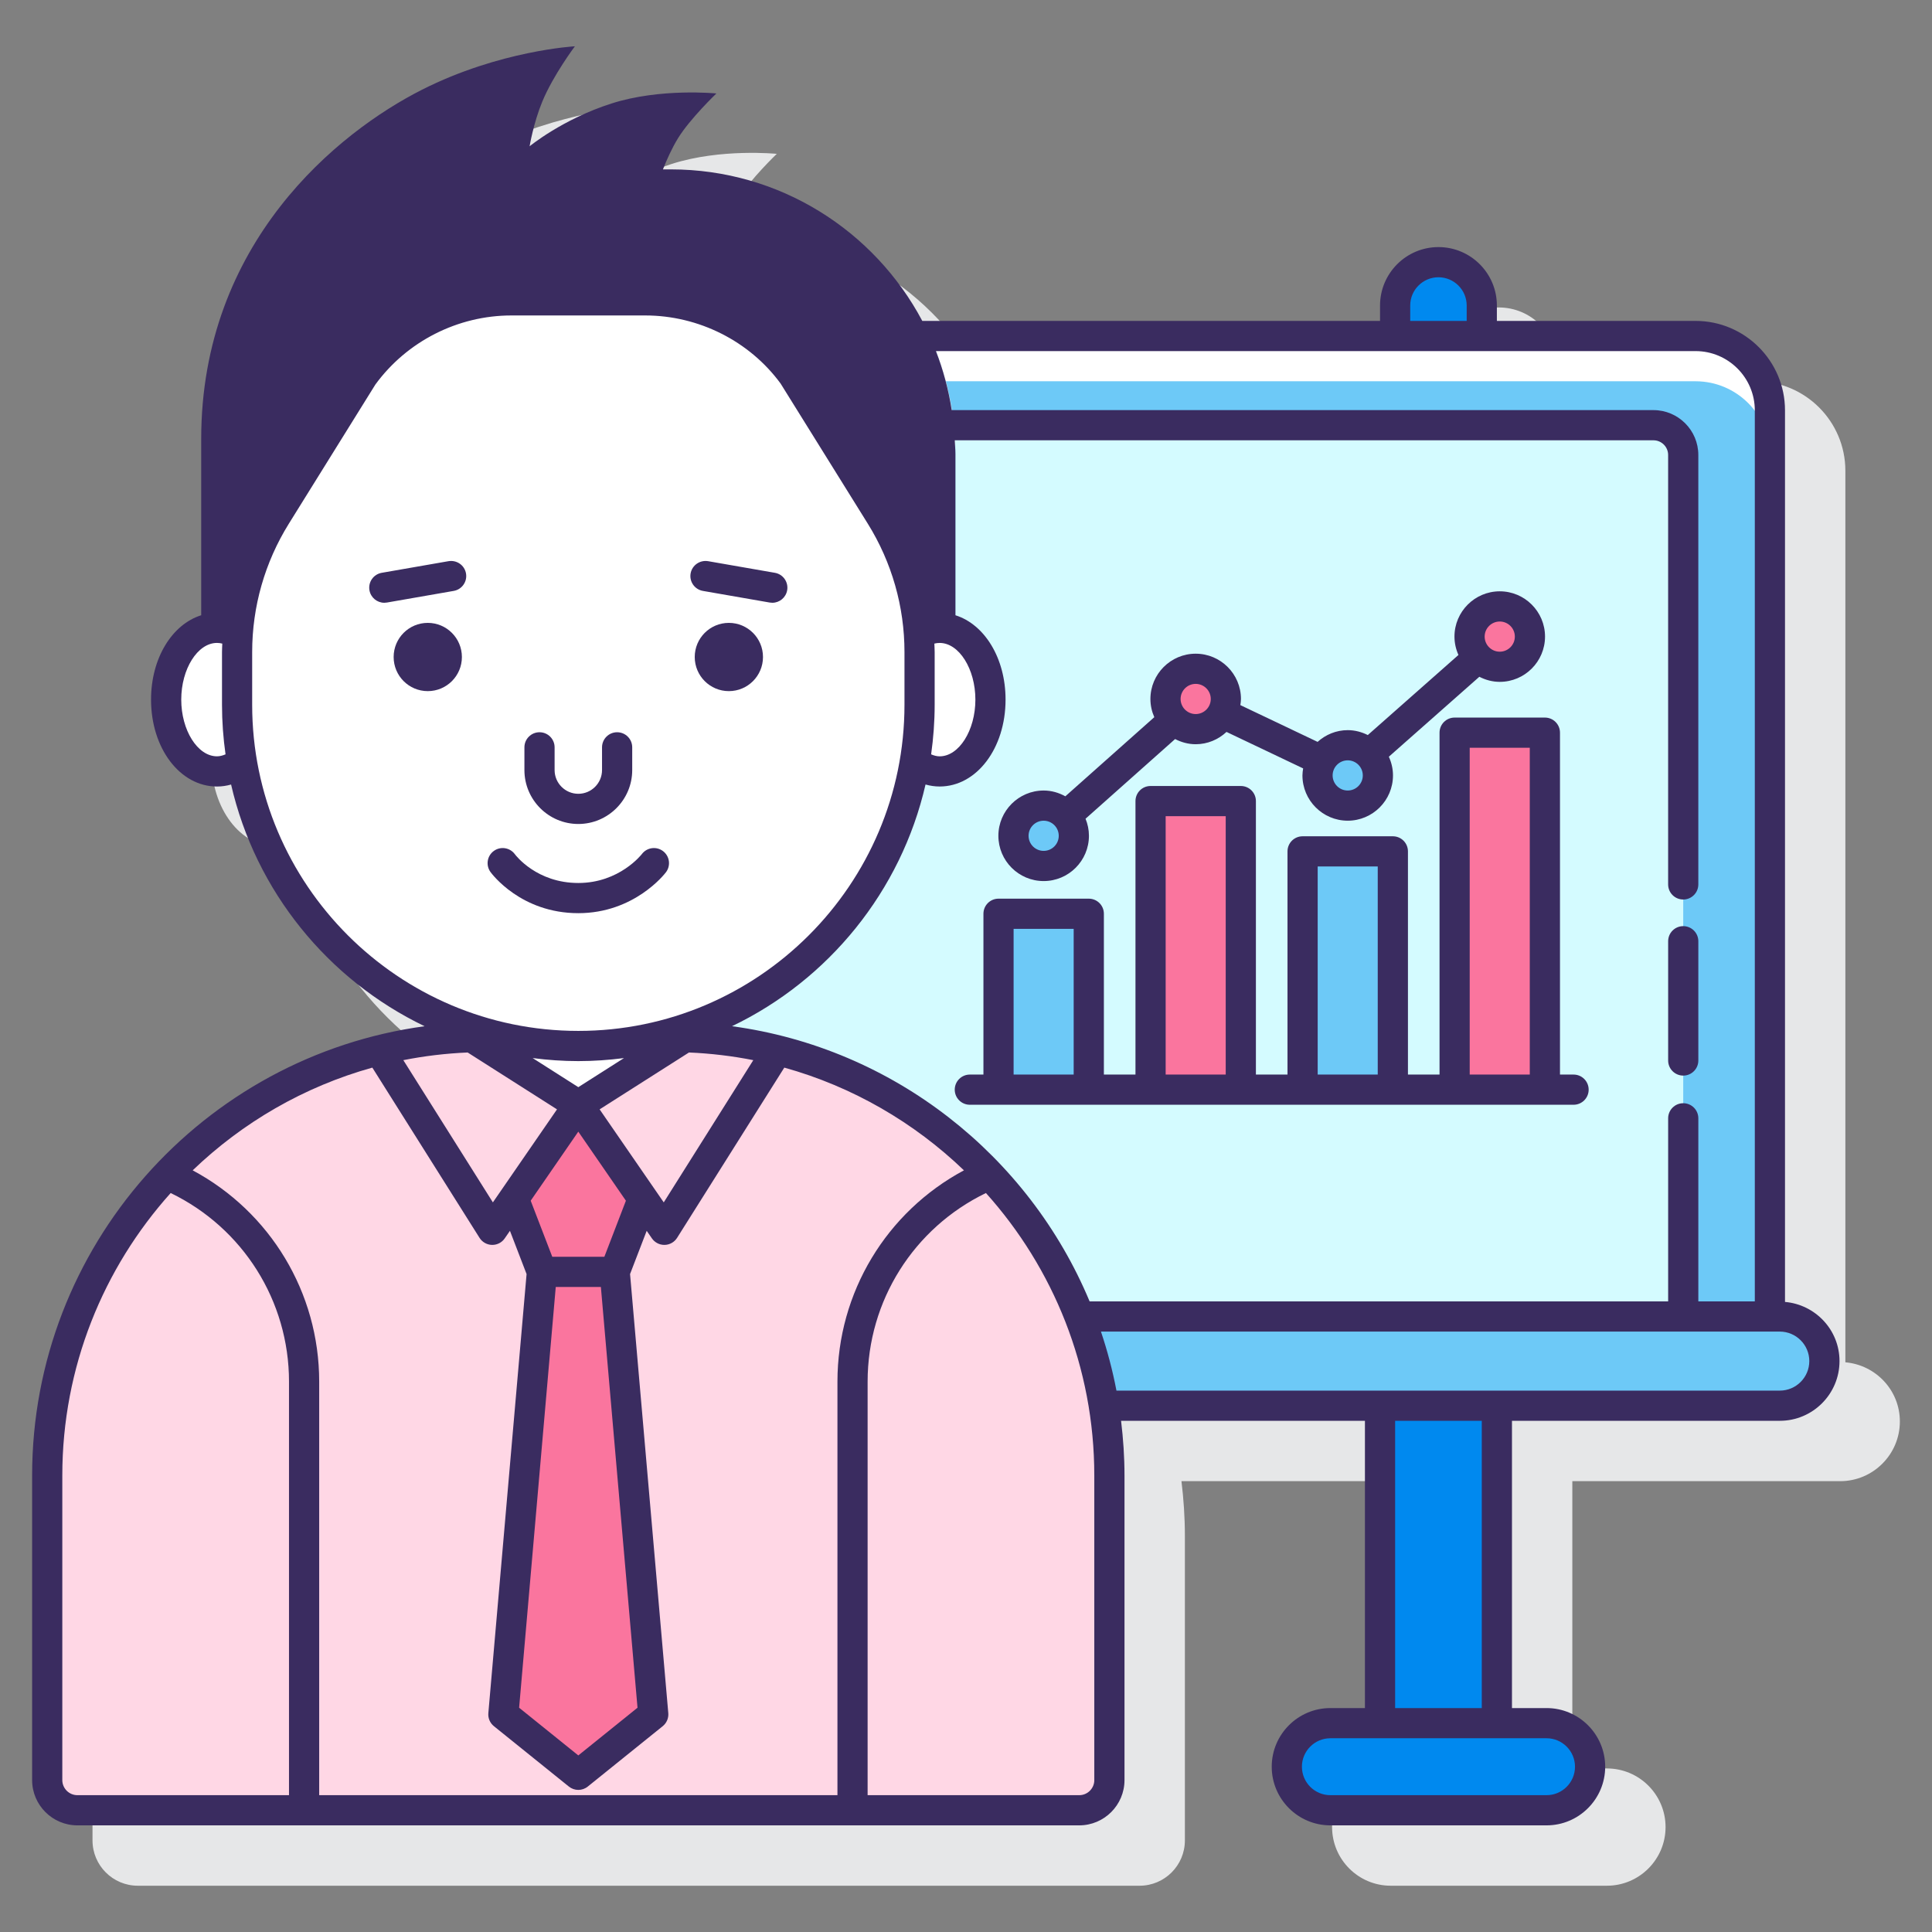 <svg id="Layer_1" enable-background="new 0 0 128 128" height="512" viewBox="0 0 128 128" width="512" xmlns="http://www.w3.org/2000/svg"><rect x="0" y="0" width="128" height="128" fill="#808080" stroke="none"/><g><path d="m122.26 90.256v-59.07c0-3.268-2.658-5.926-5.926-5.926h-13.163v-1.02c0-2.134-1.736-3.87-3.87-3.87-2.135 0-3.871 1.736-3.871 3.87v1.021h-30.326c-3.167-5.969-9.438-10.038-16.665-10.038h-.517c.26-.657.596-1.408 1-2.065.797-1.294 2.542-2.965 2.542-2.965s-3.708-.375-6.958.667-5.417 2.833-5.417 2.833.251-1.534.844-2.969c.719-1.74 2.156-3.656 2.156-3.656s-4.978.273-10.125 2.875c-5.563 2.811-14.634 10.123-14.634 23.144v11.674c-1.927.604-3.322 2.84-3.322 5.591 0 3.229 1.919 5.757 4.369 5.757.322 0 .634-.046.934-.129 1.623 7.064 6.419 12.931 12.808 16.003-14.656 1.995-25.99 14.585-25.99 29.779v20.172c0 1.654 1.346 3 3 3h66.373c1.654 0 3-1.346 3-3v-20.172c0-1.23-.083-2.439-.227-3.631h16.155v19.033h-2.291c-2.142 0-3.885 1.743-3.885 3.885s1.743 3.885 3.885 3.885h14.323c2.143 0 3.886-1.743 3.886-3.885s-1.743-3.885-3.886-3.885h-2.291v-19.033h17.745c2.181 0 3.955-1.774 3.955-3.955.001-2.063-1.593-3.743-3.611-3.92z" fill="#e6e7e8"/><g><g><g><g><g><g><g><g fill="#6dc9f7"><path d="m32.19 68.7h.954c-.794-.186-1.565-.427-2.324-.694v.729c.455-.022.911-.035 1.37-.035z"/><path d="m112.335 22.26h-50.749c1.09 2.385 1.714 5.028 1.714 7.822v11.77c1.345.624 2.323 2.391 2.323 4.499 0 2.627-1.508 4.757-3.369 4.757-.603 0-1.161-.242-1.651-.634-1.514 8.986-8.327 16.168-17.117 18.225h.954c12.331 0 22.861 7.683 27.082 18.521h45.739v-60.034c0-2.72-2.206-4.926-4.926-4.926z"/></g><path d="m112.335 22.26h-50.749c.439.96.794 1.962 1.068 3h49.681c2.72 0 4.926 2.205 4.926 4.926v-3c0-2.72-2.206-4.926-4.926-4.926z" fill="#fff"/><g><path d="m109.548 28.171h-46.345c.063.629.096 1.266.096 1.911v11.77c1.345.624 2.323 2.391 2.323 4.499 0 2.627-1.508 4.757-3.369 4.757-.603 0-1.161-.242-1.651-.634-1.514 8.986-8.327 16.168-17.117 18.225h.954c12.331 0 22.861 7.684 27.082 18.521h39.997v-57.078c.001-1.089-.881-1.971-1.97-1.971z" fill="#d4fbff"/></g></g></g><g fill="#0089ef"><g><path d="m91.431 93.132h7.741v21.033h-7.741z"/><path d="m98.172 22.26h-5.741v-2.02c0-1.585 1.285-2.871 2.871-2.871 1.585 0 2.871 1.285 2.871 2.871v2.02z"/></g><path d="m102.463 119.934h-14.323c-1.593 0-2.885-1.292-2.885-2.885 0-1.593 1.292-2.885 2.885-2.885h14.323c1.593 0 2.885 1.292 2.885 2.885 0 1.594-1.292 2.885-2.885 2.885z"/></g></g><path d="m117.916 87.221h-46.394c.734 1.884 1.28 3.86 1.608 5.911h44.786c1.632 0 2.955-1.323 2.955-2.956.001-1.632-1.322-2.955-2.955-2.955z" fill="#6dc9f7"/></g></g><g><g><g><path d="m66.155 60.539h5.98v11.654h-5.98z" fill="#6dc9f7"/><path d="m76.227 53.074h5.98v19.119h-5.98z" fill="#fa759e"/><path d="m86.3 56.406h5.98v15.787h-5.98z" fill="#6dc9f7"/><path d="m96.372 48.541h5.98v23.652h-5.98z" fill="#fa759e"/></g><circle cx="69.145" cy="55.373" fill="#6dc9f7" r="2"/><circle cx="79.217" cy="46.308" fill="#fa759e" r="2"/><circle cx="89.29" cy="51.374" fill="#6dc9f7" r="2"/><circle cx="99.362" cy="42.176" fill="#fa759e" r="2"/></g></g></g><g><g fill="#fff"><path d="m62.253 41.595c-.49 0-.952.155-1.371.42.027.393.041.788.041 1.183v3.494c0 1.29-.114 2.552-.321 3.782.49.392 1.048.634 1.651.634 1.861 0 3.369-2.13 3.369-4.757s-1.508-4.756-3.369-4.756z"/><path d="m15.707 46.692v-3.494c0-.396.014-.79.041-1.183-.42-.265-.882-.42-1.371-.42-1.861 0-3.369 2.13-3.369 4.757s1.508 4.757 3.369 4.757c.603 0 1.161-.242 1.651-.634-.208-1.231-.321-2.493-.321-3.783z"/></g><path d="m44.439 68.7h-.954c-1.661.389-3.391.601-5.171.601-1.78 0-3.509-.212-5.171-.601h-.953c-16.05 0-29.062 13.011-29.062 29.062v20.173c0 1.105.895 2 2 2h66.373c1.105 0 2-.895 2-2v-20.173c0-16.051-13.011-29.062-29.062-29.062z" fill="#ffd7e5"/><path d="m38.315 69.301c-3.031 0-5.921-.601-8.563-1.683v.138l8.563 5.456 8.571-5.456v-.142c-2.644 1.085-5.537 1.687-8.571 1.687z" fill="#fff"/><g fill="#fa759e"><path d="m43.28 113.585-4.965 4-4.965-4 2.553-29.319h4.824z"/><path d="m38.315 73.212-4.277 6.205 1.865 4.849h4.824l1.865-4.849z"/></g><path d="m38.315 69.301c-12.486 0-22.608-10.122-22.608-22.608v-3.494c0-3.191.893-6.318 2.579-9.027l5.778-9.287c2.289-3.133 5.936-4.985 9.816-4.985h8.869c3.88 0 7.527 1.852 9.817 4.984l5.778 9.287c1.685 2.709 2.579 5.836 2.579 9.027v3.494c0 12.487-10.122 22.609-22.608 22.609z" fill="#fff"/><g fill="#3a2c60"><path d="m111.519 61.359c-.553 0-1 .447-1 1v7.902c0 .553.447 1 1 1s1-.447 1-1v-7.902c0-.552-.448-1-1-1z"/><path d="m118.261 86.256v-59.069c0-3.268-2.658-5.926-5.926-5.926h-13.163v-1.021c0-2.134-1.736-3.87-3.871-3.87-2.134 0-3.87 1.736-3.87 3.87v1.021h-30.327c-3.167-5.969-9.438-10.039-16.666-10.039h-.517c.26-.657.596-1.408 1-2.065.797-1.294 2.542-2.965 2.542-2.965s-3.708-.375-6.958.667-5.417 2.833-5.417 2.833.251-1.534.844-2.969c.719-1.74 2.156-3.656 2.156-3.656s-4.978.273-10.125 2.875c-5.562 2.812-14.633 10.124-14.633 23.145v11.675c-1.928.604-3.323 2.84-3.323 5.59 0 3.229 1.919 5.757 4.369 5.757.322 0 .634-.047.934-.132 1.624 7.071 6.426 12.942 12.822 16.013-14.661 1.988-26.004 14.573-26.004 29.772v20.173c0 1.654 1.346 3 3 3h66.373c1.654 0 3-1.346 3-3v-20.173c0-1.229-.083-2.439-.227-3.63h16.156v19.032h-2.29c-2.142 0-3.885 1.743-3.885 3.885 0 2.143 1.743 3.886 3.885 3.886h14.323c2.142 0 3.885-1.743 3.885-3.886 0-2.142-1.743-3.885-3.885-3.885h-2.291v-19.032h17.744c2.182 0 3.956-1.774 3.956-3.956 0-2.063-1.593-3.743-3.611-3.92zm-24.83-66.017c0-1.031.839-1.87 1.87-1.87s1.871.839 1.871 1.87v1.021h-3.741zm18.904 3.022c2.165 0 3.926 1.761 3.926 3.926v59.034h-3.742v-12.13c0-.553-.447-1-1-1s-1 .447-1 1v12.13h-38.329c-4.035-9.663-12.975-16.778-23.693-18.232 6.396-3.071 11.199-8.942 12.822-16.013.3.084.611.132.933.132 2.45 0 4.369-2.528 4.369-5.757 0-2.75-1.395-4.986-3.322-5.589v-10.679c0-.308-.031-.608-.046-.912h46.294c.535 0 .971.436.971.971v28.453c0 .553.447 1 1 1s1-.447 1-1v-28.453c0-1.638-1.333-2.971-2.971-2.971h-46.495c-.211-1.357-.561-2.665-1.045-3.91zm-56.853 95.674h-34.335v-27.4c0-5.903-3.249-11.248-8.381-13.997 3.301-3.172 7.371-5.543 11.902-6.806l7.103 11.279c.179.284.489.46.825.467h.021c.329 0 .637-.161.823-.433l.345-.5 1.102 2.865-2.533 29.089c-.029.332.109.656.369.865l4.965 4c.183.147.405.222.627.222s.444-.074.627-.222l4.965-4c.259-.209.397-.533.369-.865l-2.533-29.089 1.102-2.865.345.5c.187.271.495.433.823.433h.021c.336-.007.646-.183.825-.467l7.103-11.279c4.531 1.263 8.601 3.635 11.902 6.806-5.132 2.748-8.381 8.094-8.381 13.997v27.4zm-18.662-33.669h2.99l2.427 27.875-3.922 3.16-3.922-3.16zm3.22-2h-3.45l-1.43-3.716 3.154-4.576 3.154 4.576zm-1.725-12.965c1.026 0 2.034-.073 3.025-.2l-3.025 1.926-3.025-1.927c.991.128 1.999.201 3.025.201zm1.412 3.197 5.92-3.768c1.451.062 2.875.233 4.261.508l-5.933 9.423zm-8.744-3.768 5.92 3.768-4.248 6.163-5.933-9.423c1.386-.275 2.81-.446 4.261-.508zm30.921-27.09c.114-.028.231-.044.349-.044 1.284 0 2.369 1.72 2.369 3.756s-1.085 3.757-2.369 3.757c-.195 0-.382-.054-.563-.131.15-1.074.234-2.17.234-3.285v-3.494c-.001-.187-.014-.373-.02-.559zm-47.527 7.468c-1.284 0-2.369-1.721-2.369-3.757s1.085-3.756 2.369-3.756c.119 0 .235.016.35.045-.006.186-.019.371-.019.558v3.494c0 1.115.083 2.211.234 3.285-.184.077-.37.131-.565.131zm2.33-3.416v-3.494c0-3.007.839-5.945 2.428-8.499l5.736-9.225c2.094-2.864 5.462-4.574 9.01-4.574h8.869c3.548 0 6.916 1.71 8.968 4.513l5.778 9.286c1.588 2.554 2.428 5.493 2.428 8.499v3.494c0 11.915-9.693 21.608-21.608 21.608s-21.609-9.693-21.609-21.608zm-12.579 71.243v-20.173c0-7.188 2.719-13.751 7.18-18.721 4.781 2.313 7.839 7.14 7.839 12.494v27.4h-14.019c-.551 0-1-.449-1-1zm68.373 0c0 .552-.448 1-1 1h-14.019v-27.4c0-5.354 3.058-10.18 7.839-12.494 4.46 4.97 7.179 11.533 7.179 18.721v20.173zm31.847-.886c0 1.04-.846 1.886-1.885 1.886h-14.323c-1.039 0-1.885-.846-1.885-1.886 0-1.039.846-1.885 1.885-1.885h14.323c1.039 0 1.885.846 1.885 1.885zm-6.176-3.885h-5.741v-19.032h5.741zm19.744-21.032h-43.948c-.255-1.338-.601-2.642-1.027-3.911h44.974c1.078 0 1.956.877 1.956 1.955s-.877 1.956-1.955 1.956z"/><path d="m104.254 71.193h-.901v-22.652c0-.553-.447-1-1-1h-5.98c-.553 0-1 .447-1 1v22.652h-2.093v-14.787c0-.553-.447-1-1-1h-5.98c-.553 0-1 .447-1 1v14.787h-2.093v-18.119c0-.553-.447-1-1-1h-5.979c-.553 0-1 .447-1 1v18.119h-2.093v-10.654c0-.553-.447-1-1-1h-5.98c-.553 0-1 .447-1 1v10.654h-.901c-.552 0-1 .447-1 1s.448 1 1 1h1.901 5.98 4.093 5.979 4.093 5.979 4.093 5.98 1.901c.553 0 1-.447 1-1s-.446-1-.999-1zm-37.1 0v-9.654h3.98v9.654zm10.074 0v-17.119h3.979v17.119zm10.072 0v-13.787h3.979v13.787zm10.072 0v-21.652h3.98v21.652z"/><path d="m69.145 58.373c1.654 0 3-1.346 3-3 0-.4-.082-.781-.225-1.13l5.934-5.279c.411.212.87.343 1.363.343.791 0 1.505-.313 2.042-.815l5.078 2.417c-.024.152-.047.305-.047.464 0 1.654 1.346 3 3 3 1.653 0 2.999-1.346 2.999-3 0-.443-.102-.86-.275-1.238l5.996-5.297c.408.208.863.337 1.352.337 1.654 0 3-1.346 3-3 0-1.653-1.346-2.999-3-2.999s-3 1.346-3 2.999c0 .434.097.845.264 1.218l-6.006 5.306c-.403-.201-.85-.325-1.33-.325-.769 0-1.464.299-1.996.777l-5.118-2.436c.018-.134.041-.267.041-.406 0-1.654-1.346-3-3-3-1.653 0-2.999 1.346-2.999 3 0 .429.094.836.258 1.205l-5.894 5.243c-.429-.236-.913-.383-1.437-.383-1.654 0-3 1.346-3 2.999 0 1.654 1.345 3 3 3zm30.217-17.196c.552 0 1 .448 1 .999 0 .552-.448 1-1 1s-1-.448-1-1c0-.551.449-.999 1-.999zm-10.072 9.197c.551 0 .999.448.999 1s-.448 1-.999 1c-.552 0-1-.448-1-1s.448-1 1-1zm-10.073-5.065c.552 0 1 .448 1 1 0 .551-.448.999-1 .999-.551 0-.999-.448-.999-.999 0-.552.448-1 .999-1zm-10.072 9.065c.552 0 1 .448 1 .999 0 .552-.448 1-1 1s-1-.448-1-1c0-.551.448-.999 1-.999z"/><path d="m28.341 41.267c-1.249 0-2.261 1.012-2.261 2.261s1.012 2.261 2.261 2.261 2.261-1.012 2.261-2.261c-.001-1.249-1.013-2.261-2.261-2.261z"/><path d="m48.289 41.267c-1.249 0-2.261 1.012-2.261 2.261s1.012 2.261 2.261 2.261 2.261-1.012 2.261-2.261-1.012-2.261-2.261-2.261z"/><path d="m38.315 54.591c1.969 0 3.571-1.603 3.571-3.571v-1.507c0-.553-.448-1-1-1s-1 .447-1 1v1.507c0 .866-.705 1.571-1.571 1.571s-1.571-.705-1.571-1.571v-1.507c0-.553-.448-1-1-1s-1 .447-1 1v1.507c0 1.968 1.602 3.571 3.571 3.571z"/><path d="m46.568 39.149 4.427.771c.058.01.116.015.173.015.477 0 .899-.343.984-.828.095-.544-.27-1.063-.813-1.157l-4.427-.771c-.545-.089-1.062.271-1.157.813-.095.544.269 1.063.813 1.157z"/><path d="m29.717 37.179-4.427.771c-.544.095-.908.613-.813 1.157.085.485.507.828.984.828.057 0 .115-.005.173-.015l4.427-.771c.544-.095.908-.613.813-1.157-.095-.543-.61-.902-1.157-.813z"/><path d="m44.121 57.789c.333-.439.247-1.067-.193-1.4-.441-.334-1.069-.246-1.401.193-.015.019-1.485 1.918-4.212 1.918-2.748 0-4.137-1.817-4.202-1.904-.325-.443-.946-.543-1.393-.221-.448.322-.549.947-.226 1.396.081.111 2.013 2.729 5.82 2.729 3.711 0 5.724-2.6 5.807-2.711z"/></g></g></g></g></svg>